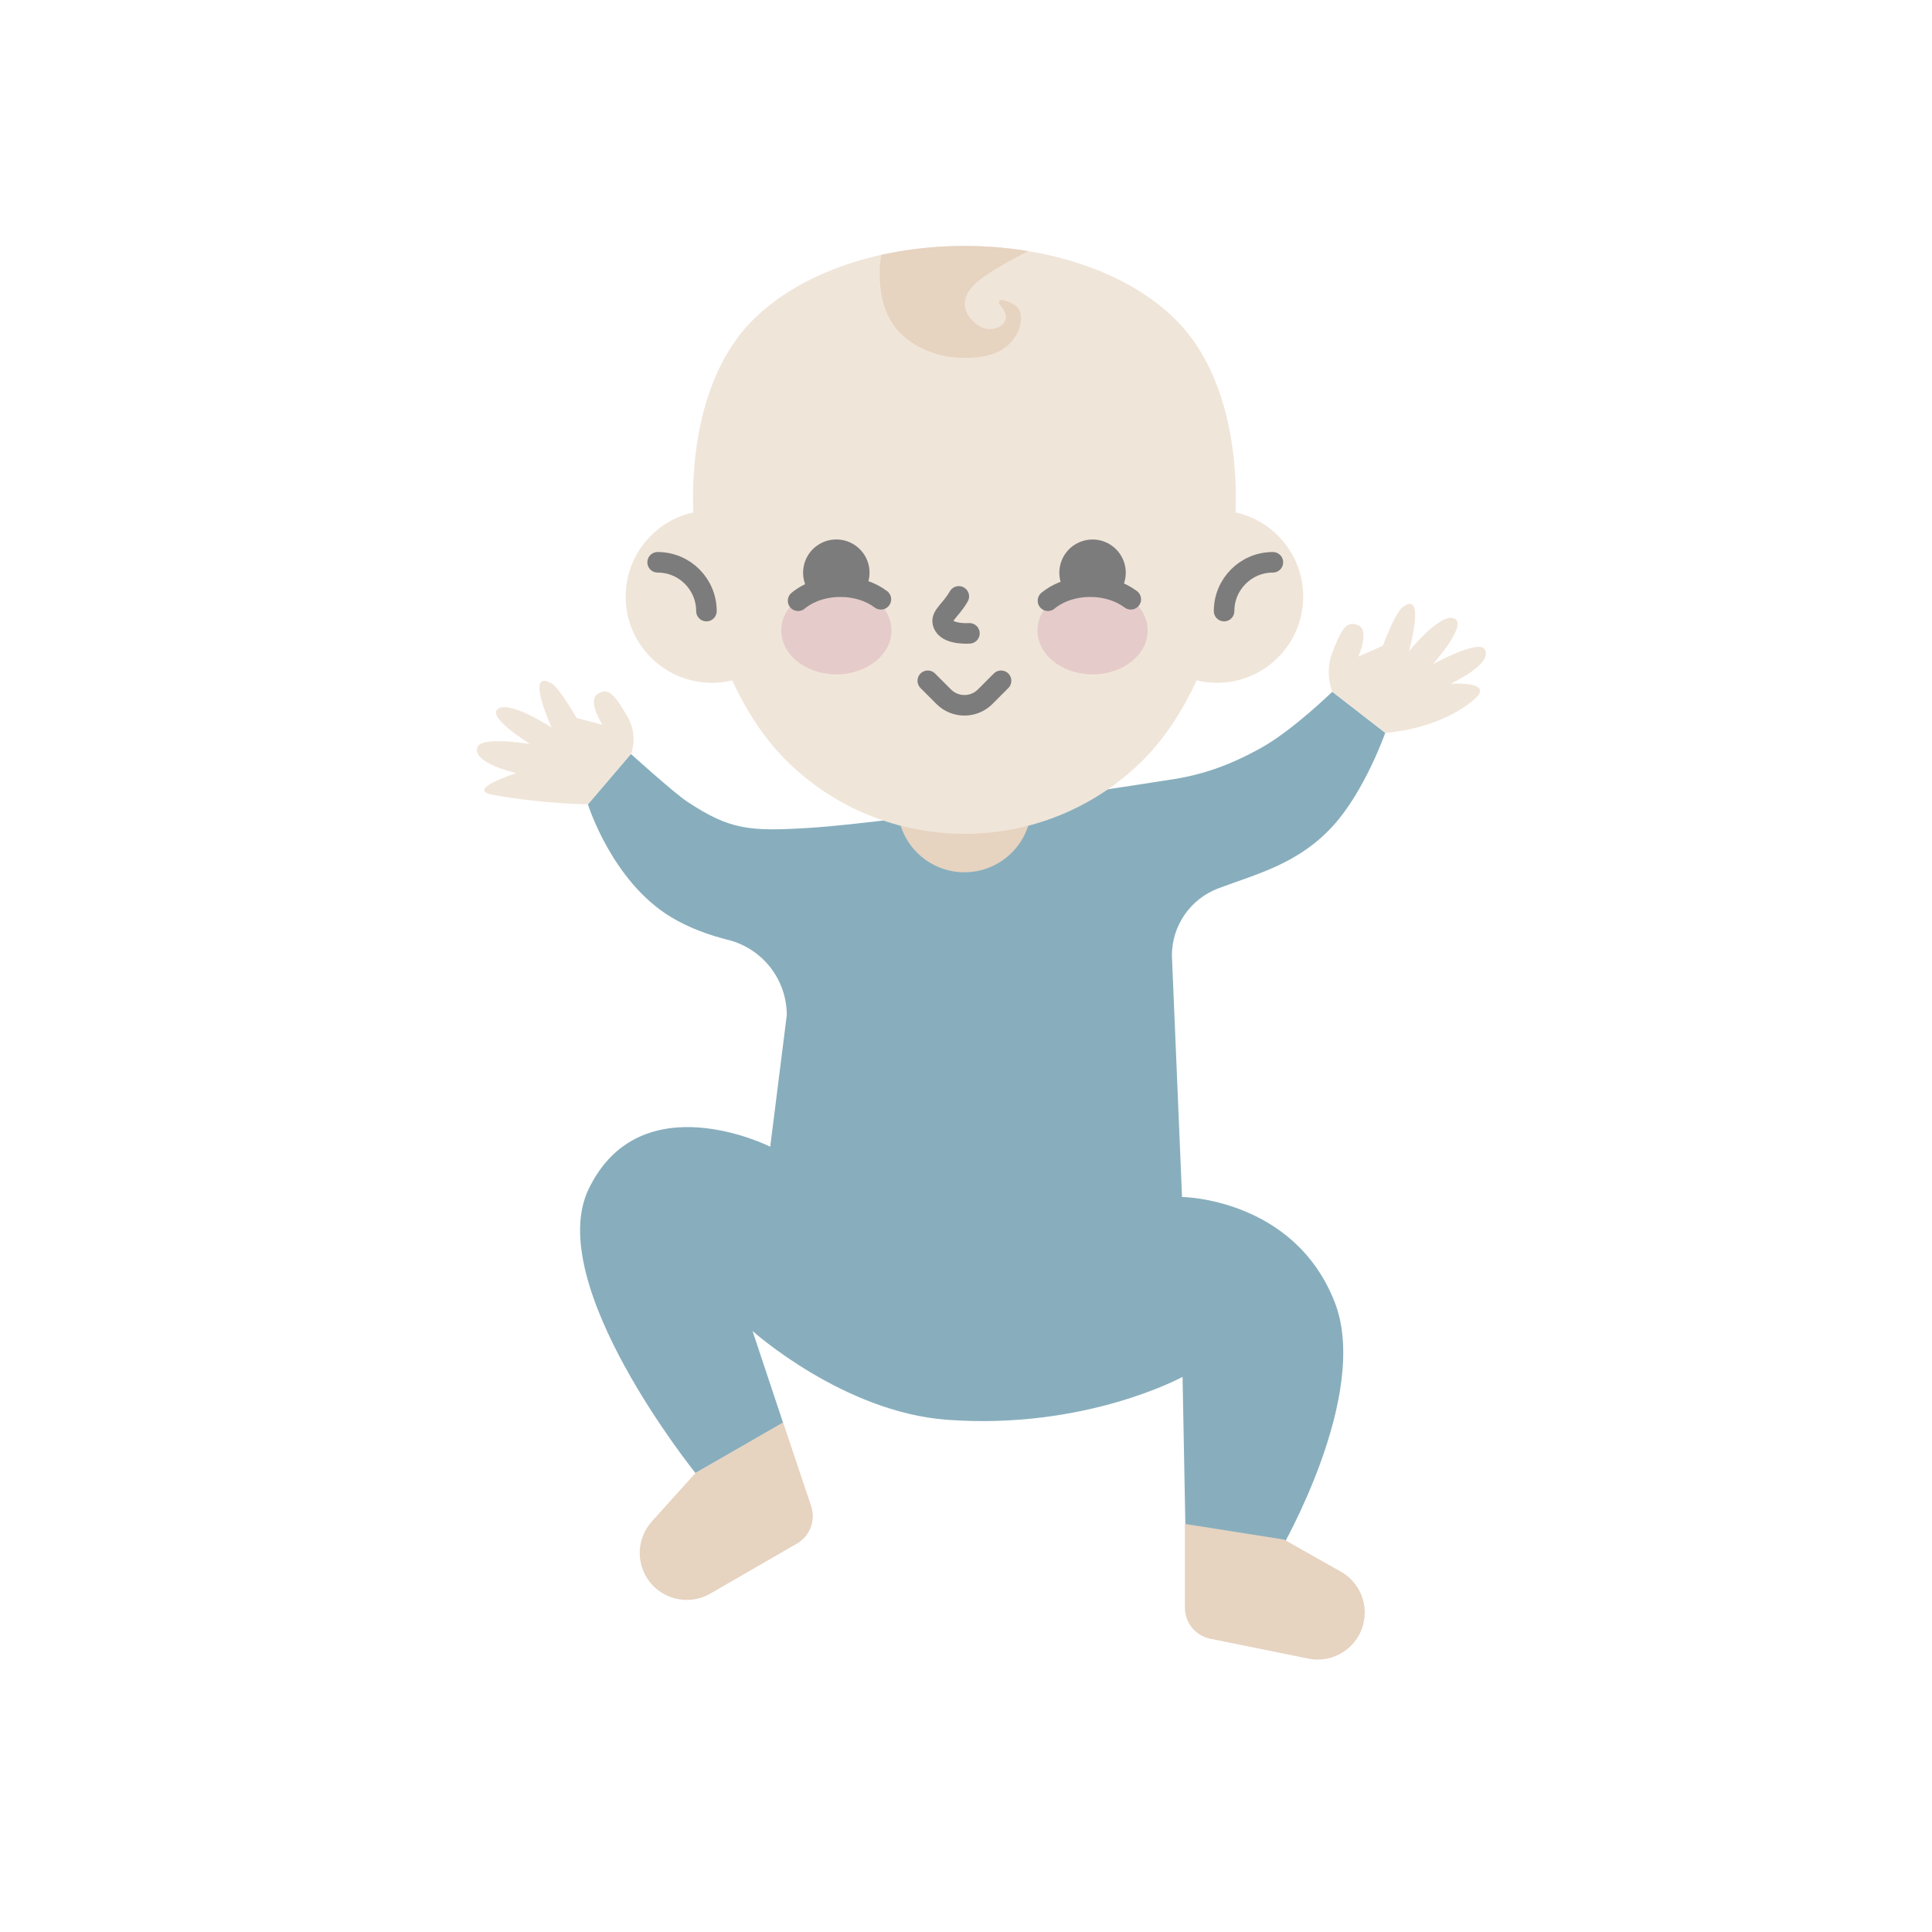 <svg width="94" height="94" viewBox="0 0 94 94" fill="none" xmlns="http://www.w3.org/2000/svg">
<rect width="94" height="94" fill="white"/>
<path fill-rule="evenodd" clip-rule="evenodd" d="M57.511 58.238L57.018 46.488C57.018 45.032 57.922 43.73 59.285 43.219C61.187 42.506 63.174 42.027 64.861 40.177C66.406 38.483 67.399 35.655 67.399 35.655L64.822 33.656C64.822 33.656 62.9 35.529 61.375 36.378C59.789 37.262 58.422 37.728 56.825 37.953C56.825 37.953 43.746 40.013 39.345 40.282C36.477 40.458 35.521 40.381 33.451 39.014C32.768 38.562 30.697 36.683 30.697 36.683L28.605 39.133C28.605 39.133 29.768 42.877 32.641 44.616C33.532 45.155 34.522 45.503 35.42 45.728C37.102 46.148 38.28 47.66 38.28 49.393L37.475 55.792C37.475 55.792 31.173 52.617 28.642 57.847C26.409 62.464 33.838 71.67 33.838 71.67L38.101 69.225L36.614 64.759C36.614 64.759 41.016 68.704 46.069 69.078C52.818 69.579 57.536 66.991 57.536 66.991L57.685 74.821L62.302 75.416C62.302 75.416 66.7 67.855 64.939 63.356C62.958 58.293 57.511 58.237 57.511 58.237V58.238Z" fill="#88AEBD"/>
<path d="M46.924 42.44C45.126 42.44 43.666 40.98 43.666 39.182V38.066H50.182V39.182C50.182 40.98 48.722 42.44 46.923 42.44H46.924Z" fill="#E6D3C0"/>
<path d="M38.217 36.964C33.408 32.155 31.817 20.382 36.626 15.573C41.435 10.764 52.413 10.764 57.221 15.573C62.03 20.382 60.439 32.155 55.631 36.964C50.822 41.773 43.026 41.773 38.217 36.964H38.217Z" fill="#F0E5D9"/>
<path d="M59.211 33.221C61.528 33.221 63.406 31.344 63.406 29.027C63.406 26.71 61.528 24.832 59.211 24.832C56.895 24.832 55.017 26.71 55.017 29.027C55.017 31.344 56.895 33.221 59.211 33.221Z" fill="#F0E5D9"/>
<path d="M34.636 33.221C36.953 33.221 38.831 31.344 38.831 29.027C38.831 26.71 36.953 24.832 34.636 24.832C32.32 24.832 30.442 26.71 30.442 29.027C30.442 31.344 32.32 33.221 34.636 33.221Z" fill="#F0E5D9"/>
<path d="M53.776 29.359C54.601 29.017 54.993 28.072 54.651 27.247C54.309 26.422 53.364 26.03 52.539 26.372C51.714 26.713 51.322 27.659 51.664 28.484C52.005 29.309 52.951 29.701 53.776 29.359Z" fill="#7C7C7C"/>
<path d="M41.541 29.239C42.3 28.769 42.535 27.773 42.066 27.013C41.596 26.254 40.6 26.019 39.84 26.488C39.081 26.957 38.846 27.954 39.315 28.713C39.785 29.473 40.781 29.708 41.541 29.239Z" fill="#7C7C7C"/>
<path d="M46.65 29.017C46.207 29.782 45.663 30.004 45.935 30.446C46.207 30.889 47.166 30.815 47.166 30.815" stroke="#7C7C7C" stroke-miterlimit="10" stroke-linecap="round"/>
<path d="M48.706 33.123L47.932 33.898C47.375 34.455 46.472 34.455 45.915 33.898L45.141 33.123" stroke="#7C7C7C" stroke-miterlimit="10" stroke-linecap="round"/>
<path d="M43.957 16.349C45.54 17.73 47.797 17.528 48.637 17.078C49.678 16.52 49.886 15.305 49.481 14.934C49.28 14.75 48.996 14.649 48.76 14.594C48.637 14.565 48.55 14.711 48.634 14.804C48.8 14.986 48.968 15.238 48.934 15.486C48.871 15.958 48.1 16.214 47.561 15.81C46.843 15.271 46.719 14.597 47.325 13.924C47.928 13.255 49.993 12.233 50.022 12.219C47.675 11.831 45.176 11.891 42.877 12.402C42.876 12.409 42.376 14.97 43.957 16.349Z" fill="#E6D3C0"/>
<path d="M40.693 32.81C42.173 32.81 43.373 31.855 43.373 30.677C43.373 29.499 42.173 28.544 40.693 28.544C39.212 28.544 38.012 29.499 38.012 30.677C38.012 31.855 39.212 32.81 40.693 32.81Z" fill="#E5CBCA"/>
<path d="M53.157 32.81C54.638 32.81 55.838 31.855 55.838 30.677C55.838 29.499 54.638 28.544 53.157 28.544C51.677 28.544 50.477 29.499 50.477 30.677C50.477 31.855 51.677 32.81 53.157 32.81Z" fill="#E5CBCA"/>
<path d="M31.997 27.358C33.308 27.358 34.371 28.421 34.371 29.732" stroke="#7C7C7C" stroke-miterlimit="10" stroke-linecap="round"/>
<path d="M61.931 27.358C60.62 27.358 59.557 28.421 59.557 29.732" stroke="#7C7C7C" stroke-miterlimit="10" stroke-linecap="round"/>
<path fill-rule="evenodd" clip-rule="evenodd" d="M67.398 35.655C67.398 35.655 69.947 35.537 71.711 34.043C72.802 33.118 70.569 33.268 70.569 33.268C70.569 33.268 72.7 32.299 72.227 31.58C71.918 31.111 69.719 32.311 69.719 32.311C69.719 32.311 71.528 30.296 70.701 30.074C70.005 29.887 68.55 31.688 68.55 31.688C68.55 31.688 69.413 28.622 68.223 29.559C67.872 29.836 67.279 31.42 67.279 31.42L66.087 31.946C66.087 31.946 66.657 30.68 66.087 30.427C65.517 30.173 65.269 30.588 64.821 31.756C64.435 32.762 64.821 33.655 64.821 33.655L67.398 35.655L67.398 35.655Z" fill="#F0E5D9"/>
<path fill-rule="evenodd" clip-rule="evenodd" d="M28.605 39.133C28.605 39.133 26.362 39.111 23.978 38.672C22.586 38.416 25.123 37.617 25.123 37.617C25.123 37.617 22.889 37.112 23.242 36.327C23.473 35.815 25.786 36.197 25.786 36.197C25.786 36.197 23.512 34.801 24.293 34.452C24.951 34.157 26.842 35.398 26.842 35.398C26.842 35.398 25.505 32.506 26.828 33.244C27.218 33.461 28.053 34.932 28.053 34.932L29.314 35.263C29.314 35.263 28.552 34.103 29.074 33.763C29.597 33.423 29.907 33.793 30.534 34.876C31.075 35.809 30.698 36.682 30.698 36.682L28.606 39.132L28.605 39.133Z" fill="#F0E5D9"/>
<path fill-rule="evenodd" clip-rule="evenodd" d="M34.556 77.537L38.775 75.101C39.409 74.735 39.697 73.973 39.465 73.279L38.101 69.209L33.837 71.67L31.714 74.027C31.051 74.763 30.938 75.842 31.432 76.7C32.064 77.793 33.462 78.168 34.556 77.537H34.556Z" fill="#E6D3C0"/>
<path fill-rule="evenodd" clip-rule="evenodd" d="M63.659 80.699L58.885 79.731C58.167 79.586 57.652 78.955 57.651 78.223L57.65 74.145L62.475 74.907L65.237 76.467C66.1 76.954 66.551 77.941 66.354 78.912C66.104 80.149 64.897 80.949 63.66 80.699H63.659Z" fill="#E6D3C0"/>
<path d="M38.831 29.228C39.34 28.808 40.074 28.544 40.889 28.544C41.658 28.544 42.355 28.779 42.859 29.158" stroke="#7C7C7C" stroke-miterlimit="10" stroke-linecap="round"/>
<path d="M50.988 29.228C51.497 28.808 52.231 28.544 53.047 28.544C53.816 28.544 54.513 28.779 55.017 29.158" stroke="#7C7C7C" stroke-miterlimit="10" stroke-linecap="round"/>
</svg>
